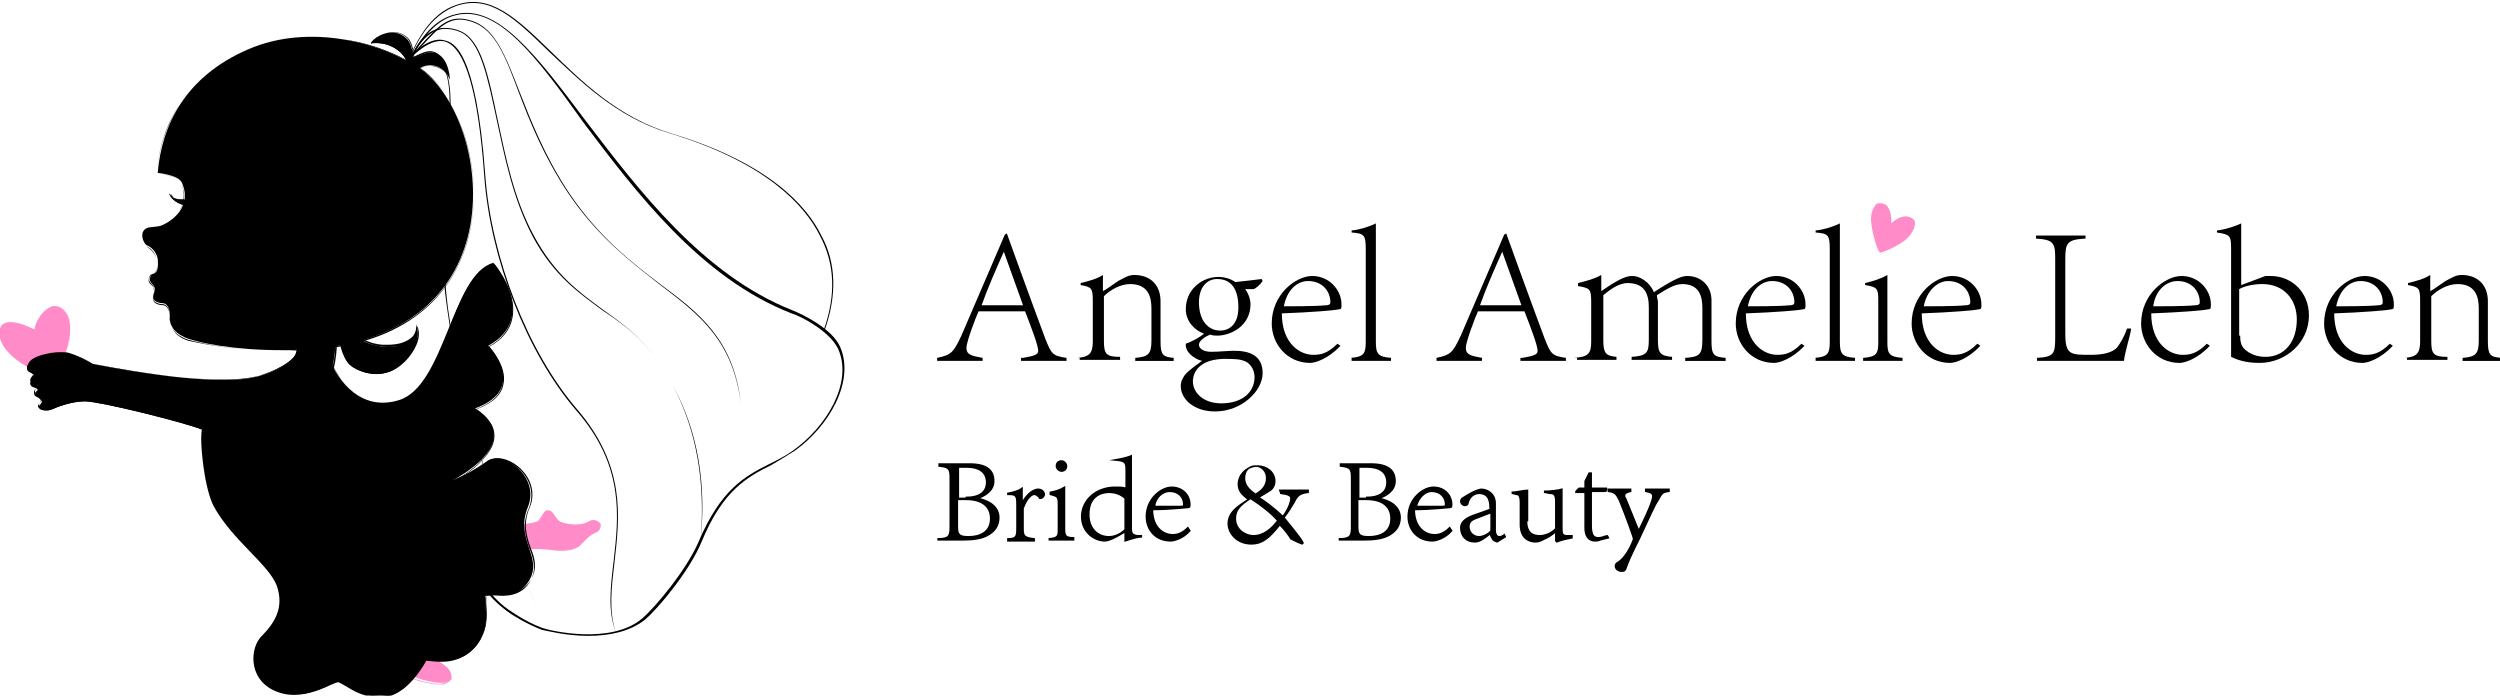 <?xml version="1.0" encoding="UTF-8"?> <svg xmlns="http://www.w3.org/2000/svg" xmlns:xlink="http://www.w3.org/1999/xlink" version="1.1" x="0px" y="0px" viewBox="0 0 247.3 68.8" style="enable-background:new 0 0 247.3 68.8;" xml:space="preserve"> <style type="text/css"> .st0{display:none;} .st1{fill:#FF8BC9;stroke:#FF8BC9;stroke-width:1.000000e-02;stroke-miterlimit:10;} .st2{stroke:#000000;stroke-width:1.000000e-02;stroke-miterlimit:10;} .st3{fill:#FF8BC9;stroke:#FF8BC9;stroke-width:0.1;stroke-miterlimit:10;} .st4{fill:none;stroke:#000000;stroke-miterlimit:10;} .st5{fill:none;stroke:#000000;stroke-width:0.15;stroke-miterlimit:10;} .st6{fill:none;stroke:#000000;stroke-width:0.1;stroke-miterlimit:10;} .st7{fill:#FF8BC9;} .st8{stroke:#000000;stroke-width:0.15;stroke-miterlimit:10;} </style> <g id="图层_3" class="st0"> </g> <g id="_x2764__xFE0F_"> </g> <g id="图层_2"> </g> <g id="图层_8"> </g> <g id="图层_6"> </g> <g id="图层_7"> </g> <g id="图层_4"> </g> <g id="图层_5"> </g> <g id="图层_9"> </g> <g id="_x2764__xFE0F__1_"> </g> <g id="图层_11"> </g> <g id="图层_12"> </g> <g id="图层_15"> </g> <g id="图层_13"> </g> <g id="图层_14"> </g> <g id="图层_16"> </g> <g id="图层_17"> </g> <g id="图层_18"> <g> <g> <g> <path d="M101.2,35.4c1.1-0.2,1.5-0.3,1.5-0.7c0-0.5-0.6-2.1-1.3-3.9h-4.6c-0.2,0.4-1.2,3-1.2,3.6c0,0.7,0.5,0.8,1.6,1v0.3h-4.5 v-0.3c1.4-0.3,1.6-0.5,2.4-2.2l4.3-10l0.2-0.1l1.3,3.6c0.9,2.5,1.8,4.9,2.5,6.8c0.6,1.5,0.7,1.7,2.1,1.9v0.3h-4.5V35.4z M99.3,24.9c-0.8,1.8-1.6,3.6-2.2,5.3h4.1L99.3,24.9L99.3,24.9z"></path> <path d="M106.6,35.4c1.1-0.1,1.5-0.4,1.5-1.6v-4c0-1.3-0.1-1.4-1.2-1.6V28c0.8-0.2,1.6-0.4,2.2-0.8v1.6c0.4-0.2,0.9-0.6,1.5-1 c0.6-0.3,1-0.6,1.6-0.6c1.6,0,2.6,1,2.6,2.6v3.9c0,1.4,0.2,1.6,1.3,1.7v0.3h-3.8v-0.3c1.3-0.1,1.6-0.4,1.6-1.7v-3.2 c0-1.1-0.3-2.4-2.1-2.4c-1,0-2,0.6-2.6,1.2v4.4c0,1.3,0.2,1.6,1.6,1.6v0.3h-4V35.4z"></path> <path d="M123,28.4c0.4,0.4,0.7,1.1,0.7,1.7c0,2.1-1.9,3.1-3.3,3.1c-0.2,0-0.4,0-0.7-0.1c-0.5,0.2-1.1,0.6-1.1,1 c0,0.4,0.5,0.7,1.2,0.7c0.8,0,1.6-0.1,2.3-0.1c1.4,0,2.8,0.4,2.8,2.2c0,1.8-2.1,3.8-4.7,3.8c-2.2,0-3.4-1.3-3.4-2.5 c0-0.5,0.2-0.8,0.4-1.1c0.4-0.5,1.3-1.1,1.7-1.4c-0.8-0.2-1.7-0.9-1.6-1.7c0.6-0.2,1.5-0.7,1.8-1c-0.9-0.3-1.8-1.2-1.8-2.4 c0-2.7,3-4,4.9-2.7c1-0.1,1.8-0.2,2.6-0.3l0.1,0.2c-0.2,0.3-0.6,0.7-0.9,0.8H123z M118,37.7c0,1.2,1.1,2.2,2.8,2.2 c2.2,0,3.3-1.2,3.3-2.6c0-0.6-0.3-1.2-0.8-1.5c-0.6-0.3-1.2-0.3-2.3-0.3C118.1,35.6,118,37.4,118,37.7z M118.6,29.9 c0,1.8,0.9,2.8,2.1,2.8c0.9,0,1.8-0.6,1.8-2.3c0-1.8-0.7-2.8-2.1-2.8C119.4,27.6,118.6,28.4,118.6,29.9z"></path> <path d="M132.6,34.2c-1.2,1.3-2.5,1.7-3,1.7c-2.3,0-3.8-1.9-3.8-3.9c0-2.9,2.4-4.7,4-4.7c1.7,0,2.9,1.4,2.9,2.8 c0,0.4,0,0.5-0.3,0.5c-0.3,0.1-2.8,0.3-5.6,0.4c0,3,1.8,4.1,3.1,4.1c0.7,0,1.4-0.1,2.4-1.1L132.6,34.2z M127,30.3 c0.5,0,3.2,0,4.1-0.1c0.5,0,0.5-0.2,0.5-0.3c0-1.1-0.8-2.1-2.2-2.1C128.3,27.8,127.3,28.7,127,30.3z"></path> <path d="M133.6,35.4c1.3-0.1,1.5-0.4,1.5-1.6v-9.2c0-1.4-0.2-1.5-1.4-1.6v-0.2c1-0.1,2-0.5,2.4-0.7v11.7c0,1.2,0.2,1.5,1.5,1.6 v0.3h-3.9V35.4z"></path> <path d="M150.6,35.4c1.1-0.2,1.5-0.3,1.5-0.7c0-0.5-0.6-2.1-1.3-3.9h-4.6c-0.2,0.4-1.2,3-1.2,3.6c0,0.7,0.5,0.8,1.6,1v0.3h-4.5 v-0.3c1.4-0.3,1.6-0.5,2.4-2.2l4.3-10l0.2-0.1l1.3,3.6c0.9,2.5,1.8,4.9,2.5,6.8c0.6,1.5,0.7,1.7,2.1,1.9v0.3h-4.5V35.4z M148.6,24.9c-0.8,1.8-1.6,3.6-2.2,5.3h4.1L148.6,24.9L148.6,24.9z"></path> <path d="M155.7,35.4c1.4-0.1,1.7-0.4,1.7-1.6v-3.9c0-1.3-0.1-1.4-1.3-1.6V28c0.8-0.2,1.6-0.4,2.3-0.8v1.6c2-1.4,2.6-1.5,3.1-1.5 c0.7,0,1.7,0.6,2.1,1.6c2.3-1.5,2.9-1.6,3.3-1.6c1.4,0,2.4,1,2.4,2.4v4c0,1.4,0.2,1.6,1.4,1.7v0.3h-4v-0.3 c1.4-0.1,1.7-0.3,1.7-1.8v-3.1c0-1.2-0.3-2.4-2-2.4c-0.8,0-1.7,0.6-2.5,1.1c0,0.3,0.1,0.5,0.1,0.6v3.8c0,1.3,0.2,1.6,1.4,1.7 v0.3h-4v-0.3c1.5-0.1,1.7-0.4,1.7-1.7v-3.2c0-1.3-0.4-2.4-2.1-2.4c-0.9,0-1.8,0.7-2.4,1.2v4.4c0,1.3,0.2,1.6,1.3,1.7v0.3h-3.9 V35.4z"></path> <path d="M178.5,34.2c-1.2,1.3-2.5,1.7-3,1.7c-2.3,0-3.8-1.9-3.8-3.9c0-2.9,2.4-4.7,4-4.7c1.7,0,2.9,1.4,2.9,2.8 c0,0.4,0,0.5-0.3,0.5c-0.3,0.1-2.8,0.3-5.6,0.4c0,3,1.8,4.1,3.1,4.1c0.7,0,1.4-0.1,2.4-1.1L178.5,34.2z M172.9,30.3 c0.5,0,3.2,0,4.1-0.1c0.5,0,0.5-0.2,0.5-0.3c0-1.1-0.8-2.1-2.2-2.1C174.2,27.8,173.2,28.7,172.9,30.3z"></path> <path d="M179.5,35.4c1.3-0.1,1.5-0.4,1.5-1.6v-9.2c0-1.4-0.2-1.5-1.4-1.6v-0.2c1-0.1,2-0.5,2.4-0.7v11.7c0,1.2,0.2,1.5,1.5,1.6 v0.3h-3.9V35.4z"></path> <path d="M184.3,35.4c1.3-0.1,1.5-0.4,1.5-1.5v-4.1c0-1.3-0.1-1.4-1.3-1.6V28c0.8-0.2,1.5-0.4,2.2-0.8v6.7c0,1.1,0.2,1.4,1.5,1.5 v0.3h-3.9V35.4z M187,23.7c0,0.4-0.3,0.8-0.7,0.8c-0.4,0-0.7-0.4-0.7-0.8c0-0.5,0.4-0.8,0.7-0.8C186.7,22.8,187,23.3,187,23.7z"></path> <path d="M195.9,34.2c-1.2,1.3-2.5,1.7-3,1.7c-2.3,0-3.8-1.9-3.8-3.9c0-2.9,2.4-4.7,4-4.7c1.7,0,2.9,1.4,2.9,2.8 c0,0.4,0,0.5-0.3,0.5c-0.3,0.1-2.8,0.3-5.6,0.4c0,3,1.8,4.1,3.1,4.1c0.7,0,1.4-0.1,2.4-1.1L195.9,34.2z M190.3,30.3 c0.5,0,3.2,0,4.1-0.1c0.5,0,0.5-0.2,0.5-0.3c0-1.1-0.8-2.1-2.2-2.1C191.7,27.8,190.6,28.7,190.3,30.3z"></path> <path d="M210.8,32.6c-0.1,0.7-0.6,2.2-0.7,3.1h-8.6v-0.3c1.7-0.1,1.8-0.4,1.8-2.1v-7.7c0-1.5-0.1-1.9-1.9-2v-0.3h4.9v0.3 c-1.8,0.1-2,0.4-2,2V33c0,2.1,0.5,2.1,2.5,2.1c1.2,0,2.1-0.2,2.6-0.7c0.3-0.4,0.7-1,1-1.9H210.8z"></path> <path d="M218.6,34.2c-1.2,1.3-2.5,1.7-3,1.7c-2.3,0-3.8-1.9-3.8-3.9c0-2.9,2.4-4.7,4-4.7c1.7,0,2.9,1.4,2.9,2.8 c0,0.4,0,0.5-0.3,0.5c-0.3,0.1-2.8,0.3-5.6,0.4c0,3,1.8,4.1,3.1,4.1c0.7,0,1.4-0.1,2.4-1.1L218.6,34.2z M213,30.3 c0.5,0,3.2,0,4.1-0.1c0.5,0,0.5-0.2,0.5-0.3c0-1.1-0.8-2.1-2.2-2.1C214.3,27.8,213.2,28.7,213,30.3z"></path> <path d="M224.1,27.3c0.1,0,0.3,0,0.5,0c2.1,0,3.8,1.6,3.8,3.9c0,2.7-2.3,4.7-4.9,4.7c-0.8,0-1.8-0.1-2.8-0.6V24.6 c0-1.3-0.1-1.4-1.4-1.6v-0.2c0.9-0.1,2-0.5,2.4-0.7v6.1L224.1,27.3z M221.6,33.2c0,0.3,0,0.5,0.1,0.8c0.1,0.5,1,1.3,2.4,1.3 c1.9,0,3.1-1.5,3.1-3.7c0-2-1.3-3.5-3.4-3.5c-0.9,0-1.8,0.2-2.3,0.5V33.2z"></path> <path d="M236.7,34.2c-1.2,1.3-2.5,1.7-3,1.7c-2.3,0-3.8-1.9-3.8-3.9c0-2.9,2.4-4.7,4-4.7c1.7,0,2.9,1.4,2.9,2.8 c0,0.4,0,0.5-0.3,0.5c-0.3,0.1-2.8,0.3-5.6,0.4c0,3,1.8,4.1,3.1,4.1c0.7,0,1.4-0.1,2.4-1.1L236.7,34.2z M231.1,30.3 c0.5,0,3.2,0,4.1-0.1c0.5,0,0.5-0.2,0.5-0.3c0-1.1-0.8-2.1-2.2-2.1C232.4,27.8,231.4,28.7,231.1,30.3z"></path> <path d="M237.9,35.4c1.1-0.1,1.5-0.4,1.5-1.6v-4c0-1.3-0.1-1.4-1.2-1.6V28c0.8-0.2,1.6-0.4,2.2-0.8v1.6c0.4-0.2,0.9-0.6,1.5-1 c0.6-0.3,1-0.6,1.6-0.6c1.6,0,2.6,1,2.6,2.6v3.9c0,1.4,0.2,1.6,1.3,1.7v0.3h-3.8v-0.3c1.3-0.1,1.6-0.4,1.6-1.7v-3.2 c0-1.1-0.3-2.4-2.1-2.4c-1,0-2,0.6-2.6,1.2v4.4c0,1.3,0.2,1.6,1.6,1.6v0.3h-4V35.4z"></path> </g> <g> <path class="st7" d="M187.1,22.1c0,0,0.1-2-1.1-2c-0.7,0-1,1.1-0.9,1.9c0.1,1.2,0.7,3,0.9,3c0,0,1.4-0.4,2.4-1.3 c0.6-0.5,1.3-1.6,0.9-2C188.3,20.9,187.1,22.1,187.1,22.1z"></path> <path class="st7" d="M185.9,25c-0.2-0.1-0.8-1.8-0.9-3c0-0.5,0.1-1.3,0.5-1.7c0.1-0.2,0.3-0.2,0.5-0.2c0,0,0,0,0,0 c0.2,0,0.5,0.1,0.6,0.3c0.5,0.5,0.5,1.6,0.5,1.8c0.1-0.1,1.3-1.2,2.1-0.4c0.1,0.1,0.2,0.2,0.2,0.4c0,0.6-0.6,1.3-1,1.6 C187.3,24.6,185.9,25,185.9,25z M186,20.1C186,20.1,186,20.1,186,20.1c-0.2,0-0.3,0.1-0.5,0.2c-0.4,0.4-0.5,1.1-0.5,1.7 c0.1,1.2,0.7,3,0.9,3c0,0,1.4-0.4,2.4-1.3c0.5-0.4,1-1.1,1-1.6c0-0.2,0-0.3-0.1-0.4c-0.9-0.8-2.1,0.4-2.1,0.4l0,0l0,0 c0,0,0-1.2-0.5-1.8C186.4,20.2,186.2,20.1,186,20.1z"></path> </g> <g> <path class="st8" d="M92.8,53.3c1.1,0,1.2-0.3,1.2-1.2v-4.8c0-0.9-0.1-1.1-1.1-1.2v-0.2h3c1.7,0,2.4,0.6,2.4,1.7 c0,1-1,1.5-1.6,1.7v0c1.1,0.2,2.1,0.8,2.1,1.9c0,0.8-0.4,1.4-1.2,1.8c-0.6,0.3-1.4,0.4-2.3,0.4h-2.5V53.3z M95.6,49.2 c1.4,0,2-0.6,2-1.5c0-0.5-0.2-1.5-2-1.5c-0.4,0-0.6,0-0.7,0s-0.1,0-0.1,0.3v2.8H95.6z M94.7,49.4v2.7c0,0.8,0.2,1,1.1,1 c1.2,0,2.2-0.5,2.2-1.8c0-1.3-1-1.9-2.4-1.9H94.7z"></path> <path class="st8" d="M99.7,53.3c0.8,0,0.9-0.2,0.9-1v-2.4c0-0.9-0.1-1-0.9-1v-0.1c0.5-0.1,1-0.2,1.4-0.5v1.5h0 c0.3-0.7,1-1.4,1.6-1.4c0.4,0,0.6,0.3,0.6,0.5c0,0.2-0.2,0.4-0.4,0.4c0,0-0.1,0-0.1-0.1c-0.2-0.2-0.3-0.3-0.5-0.3 c-0.3,0-0.8,0.5-1.1,1.4v2c0,0.7,0.1,0.9,1.1,1v0.2h-2.6V53.3z"></path> <path class="st8" d="M103.8,53.3c0.8-0.1,0.9-0.2,0.9-0.9v-2.5c0-0.8-0.1-0.8-0.8-1v-0.2c0.5-0.1,0.9-0.2,1.4-0.5v4.1 c0,0.7,0.1,0.9,0.9,0.9v0.2h-2.4V53.3z M105.5,46.1c0,0.3-0.2,0.5-0.5,0.5c-0.2,0-0.5-0.2-0.5-0.5c0-0.3,0.2-0.5,0.5-0.5 C105.3,45.6,105.5,45.9,105.5,46.1z"></path> <path class="st8" d="M110.3,45.5c0.6-0.1,1.4-0.3,1.6-0.4v7.1c0,0.6,0.1,0.7,0.6,0.8l0.4,0v0.1c-0.3,0-1,0.2-1.6,0.4v-0.9 l-0.7,0.4c-0.7,0.4-1.1,0.5-1.3,0.5c-1.1,0-2.3-0.9-2.3-2.4c0-1.6,1.4-2.9,3.3-2.9c0.3,0,0.8,0,1.1,0.1v-1.8 c0-0.8-0.1-0.9-1.1-1V45.5z M111.3,49.3c-0.4-0.4-1-0.6-1.6-0.6c-0.8,0-2,0.4-2,2.2c0,1.4,0.9,2.2,2,2.2c0.7,0,1.3-0.4,1.6-0.7 V49.3z"></path> <path class="st8" d="M117.7,52.5c-0.7,0.8-1.6,1-1.9,1c-1.5,0-2.4-1.1-2.4-2.4c0-1.8,1.5-2.9,2.5-2.9c1.1,0,1.8,0.8,1.8,1.7 c0,0.2,0,0.3-0.2,0.3c-0.2,0-1.8,0.2-3.5,0.2c0,1.8,1.1,2.5,2,2.5c0.4,0,0.9-0.1,1.5-0.7L117.7,52.5z M114.2,50.1 c0.3,0,2,0,2.6,0c0.3,0,0.3-0.1,0.3-0.2c0-0.7-0.5-1.3-1.4-1.3C115,48.6,114.3,49.2,114.2,50.1z"></path> <path class="st8" d="M126.6,48.5h2.8v0.2c-0.9,0.1-1.1,0.4-1.4,1c-0.3,0.5-0.6,1-1,1.5c0.3,0.4,1.6,1.9,1.9,2.5l-0.1,0.1 c-0.3-0.1-0.9-0.4-1.1-0.5c-0.1-0.2-0.6-0.9-1.1-1.4c-1.1,1.4-1.8,1.9-2.8,1.9c-1.5,0-2.3-1.1-2.3-2c0-1.2,1.1-1.8,2-2.4 c-0.7-0.5-1-0.9-1-1.5c0-1,0.9-1.8,1.9-1.8c0.9,0,1.7,0.6,1.7,1.5c0,0.6-0.4,0.9-0.6,1l-1,0.6c0.5,0.3,1.6,1.1,2.4,1.9 c0.6-0.8,0.8-1.5,0.8-1.8c0-0.3-0.3-0.4-1-0.5L126.6,48.5z M126.4,51.5c-0.6-0.7-1.6-1.5-2.7-2.2c-1.1,0.7-1.5,1.2-1.5,2 c0,1.1,1,1.7,1.8,1.7C125,53,125.8,52.3,126.4,51.5z M123.1,47.3c0,0.7,0.5,1.2,1.1,1.6c0.7-0.4,1.1-0.9,1.1-1.6 c0-0.7-0.5-1.2-1.1-1.2C123.5,46.1,123.1,46.6,123.1,47.3z"></path> <path class="st8" d="M132.5,53.3c1.1,0,1.2-0.3,1.2-1.2v-4.8c0-0.9-0.1-1.1-1.1-1.2v-0.2h3c1.7,0,2.4,0.6,2.4,1.7 c0,1-1,1.5-1.6,1.7v0c1.1,0.2,2.1,0.8,2.1,1.9c0,0.8-0.4,1.4-1.2,1.8c-0.6,0.3-1.4,0.4-2.3,0.4h-2.5V53.3z M135.2,49.2 c1.4,0,2-0.6,2-1.5c0-0.5-0.2-1.5-2-1.5c-0.4,0-0.6,0-0.7,0s-0.1,0-0.1,0.3v2.8H135.2z M134.3,49.4v2.7c0,0.8,0.2,1,1.1,1 c1.2,0,2.2-0.5,2.2-1.8c0-1.3-1-1.9-2.4-1.9H134.3z"></path> <path class="st8" d="M143.6,52.5c-0.7,0.8-1.6,1-1.9,1c-1.5,0-2.4-1.1-2.4-2.4c0-1.8,1.5-2.9,2.5-2.9c1.1,0,1.8,0.8,1.8,1.7 c0,0.2,0,0.3-0.2,0.3c-0.2,0-1.8,0.2-3.5,0.2c0,1.8,1.1,2.5,2,2.5c0.4,0,0.9-0.1,1.5-0.7L143.6,52.5z M140.1,50.1 c0.3,0,2,0,2.6,0c0.3,0,0.3-0.1,0.3-0.2c0-0.7-0.5-1.3-1.4-1.3C141,48.6,140.3,49.2,140.1,50.1z"></path> <path class="st8" d="M148.1,53.6c0,0-0.3-0.1-0.4-0.2c-0.1-0.2-0.2-0.3-0.3-0.6c-0.5,0.4-1,0.8-1.5,0.8c-0.9,0-1.4-0.6-1.4-1.4 c0-0.5,0.4-0.9,1.2-1.2c0.6-0.2,1.4-0.5,1.7-0.6c0-0.6,0-1.6-1.1-1.6c-0.2,0-0.9,0.1-1.1,1c0,0.1-0.1,0.2-0.3,0.2 s-0.4-0.2-0.4-0.4c0-0.2,0.1-0.3,0.3-0.4c0.3-0.2,1.1-0.7,1.7-0.8c0.6,0,1.4,0.4,1.4,1.4v2.6c0,0.5,0.2,0.7,0.4,0.7 c0.2,0,0.4-0.1,0.5-0.2l0.1,0.2L148.1,53.6z M147.5,50.7c-0.3,0.1-1,0.4-1.3,0.5c-0.6,0.2-0.9,0.4-0.9,0.9c0,0.6,0.5,1,1,1 c0.4,0,1-0.3,1.2-0.6V50.7z"></path> <path class="st8" d="M151,51.5c0,1.2,0.6,1.5,1.3,1.5c0.5,0,1.1-0.2,1.6-0.7v-2.7c0-0.7-0.2-0.8-0.6-0.8l-0.5-0.1v-0.1 c0.5,0,1.4-0.1,1.7-0.2v3.9c0,0.6,0.1,0.7,0.6,0.7l0.4,0v0.2c-0.5,0.1-1,0.2-1.5,0.4l-0.1-0.1v-0.9c-0.3,0.2-0.6,0.5-1.1,0.7 c-0.4,0.2-0.6,0.3-0.9,0.3c-0.7,0-1.5-0.4-1.5-1.7v-2.2c0-0.7-0.2-0.8-0.4-0.8l-0.4-0.1v-0.1c0.3,0,1.2-0.2,1.5-0.2 c0,0.2,0,0.7,0,1.6V51.5z"></path> <path class="st8" d="M158.3,53.4c-0.2,0.1-0.4,0.1-0.5,0.1c-0.7,0-1-0.5-1-1.3v-3.5h-0.9l0-0.1l0.3-0.3h0.6v-0.7l0.4-0.8l0.2,0 v1.5h1.5c0,0,0,0.1,0,0.1c0,0.1,0,0.2-0.1,0.2h-1.4V52c0,1,0.3,1.2,0.7,1.2c0.4,0,0.7-0.2,0.9-0.2l0.1,0.2L158.3,53.4z"></path> <path class="st8" d="M159,48.4h2.3v0.2c-0.4,0.1-0.6,0.2-0.6,0.4c0,0.1,0,0.2,0.1,0.3l1.3,3.2c0.2-0.4,1.4-2.8,1.4-3.4 c0-0.3-0.2-0.4-0.7-0.5v-0.2h2.3v0.2c-0.7,0.1-0.7,0.2-1.1,0.9c-0.4,0.6-0.8,1.6-1.8,3.7c-0.9,1.8-1.2,2.5-1.4,3.1 c-0.1,0.2-0.2,0.2-0.4,0.2c-0.3,0-0.6-0.2-0.6-0.5c0-0.2,0.1-0.3,0.3-0.4c0.9-0.6,1.5-2.2,1.5-2.3c0-0.1-0.7-2.1-1.4-3.8 c-0.3-0.6-0.4-0.8-1.1-0.9V48.4z"></path> </g> </g> <g> <g> <path class="st7" d="M3.4,32.6c0,0-2.9-1.6-3.4-0.1C-0.6,35,4,37.3,5,36.9c1.2-0.4,2.6-4.2,1.6-5.8C5.3,29.1,3.6,31.3,3.4,32.6z "></path> <path class="st7" d="M4.8,37c-0.7,0-2.4-0.7-3.6-1.8c-0.7-0.6-1.4-1.6-1.1-2.6c0.1-0.3,0.2-0.5,0.5-0.6c0.9-0.4,2.7,0.6,2.9,0.6 c0.1-0.9,0.9-2,1.7-2.3c0.5-0.1,1,0.1,1.4,0.7c0.5,0.8,0.5,2.1,0,3.5c-0.4,1.2-1,2.2-1.6,2.4C4.9,36.9,4.8,37,4.8,37z M1.1,31.9 c-0.2,0-0.4,0-0.5,0.1c-0.2,0.1-0.4,0.3-0.5,0.6c-0.3,1.1,0.4,2,1.1,2.6c1.2,1.1,2.8,1.8,3.6,1.8c0.1,0,0.2,0,0.2,0 c0.6-0.2,1.2-1.2,1.6-2.4c0.5-1.4,0.5-2.7,0-3.5c-0.4-0.6-0.9-0.9-1.4-0.7c-0.8,0.2-1.6,1.4-1.7,2.3l0,0l0,0 C3.4,32.6,2.1,31.9,1.1,31.9z"></path> </g> <g> <path d="M41.7,6.9c6.8,4.8,10.1,26.8-12,27.7c-4.8,0.2-9-0.4-11.1-1.1c-1.1-0.4-1.9-1.1-1.8-2.3c0-1.1-0.6-1.2-0.6-1.2 s-0.8,0-1-0.4c-0.2-0.4,0.2-0.7,0.1-1.1c-0.1-0.4-0.4-0.4-0.5-0.9c0.1-0.3,0.1-0.4,0.4-0.5s0.5-0.5,0.4-1.5c-0.2-1-1-1.3-1-1.3 c-0.4-0.1-1-1.5,0.1-1.8c0.9-0.1,1-0.1,1.3-0.2c0.3-0.1,3.2-1.5,2-4.2c-0.3-0.8-2.4-1-2.4-1c0.4-4.7,2.7-9.5,8.9-12.2 S38,4.3,41.7,6.9z"></path> <path d="M27.6,34.7c-4,0-7.2-0.6-9-1.1c-1.2-0.4-1.9-1.2-1.8-2.3c0-1.1-0.6-1.2-0.6-1.2c0,0-0.8,0-1-0.4c-0.1-0.2,0-0.4,0-0.6 c0.1-0.2,0.1-0.4,0-0.6c0-0.2-0.1-0.3-0.2-0.4c-0.1-0.1-0.2-0.2-0.3-0.5c0.1-0.3,0.1-0.4,0.4-0.5c0.4-0.1,0.5-0.6,0.4-1.4 c-0.2-1-0.9-1.3-1-1.3c-0.2-0.1-0.5-0.6-0.5-1.1c0-0.3,0.1-0.6,0.6-0.7c0.9-0.1,1-0.1,1.3-0.2l0,0c0.3-0.2,0.6-0.3,0.9-0.5 c-0.3,0.2-0.6,0.4-0.9,0.5l0,0c-0.3,0.1-0.4,0.2-1.3,0.2c-0.5,0.1-0.6,0.4-0.6,0.7c0,0.5,0.3,1,0.5,1.1c0,0,0.8,0.4,1,1.3 c0.1,0.9,0,1.3-0.4,1.5c-0.3,0.1-0.3,0.2-0.4,0.5c0,0.3,0.2,0.4,0.3,0.5c0.1,0.1,0.2,0.2,0.2,0.4c0.1,0.2,0,0.4,0,0.6 c-0.1,0.2-0.1,0.4,0,0.6c0.2,0.4,1,0.4,1,0.4c0,0,0.6,0.1,0.6,1.2c0,1.1,0.6,1.9,1.8,2.3C20.4,34.1,23.6,34.7,27.6,34.7 c0.7,0,1.4,0,2.1-0.1c4.7-0.2,8.5-1.4,11.4-3.4c2.5-1.8,4.2-4.2,5.1-7.3c0.9-3.1,0.9-6.6-0.1-10c-0.9-3.1-2.5-5.7-4.3-7 c-2-1.4-4.9-2.6-7.8-3c-2.4-0.4-6.1-0.6-9.6,1c-2.9,1.3-5.1,3.1-6.6,5.4c-1.3,2-2.1,4.3-2.3,6.8c0.1,0,2.1,0.3,2.4,1 c0.5,1,0.4,2-0.2,2.8c0.8-1.2,0.4-2.4,0.2-2.8c-0.3-0.7-2.4-1-2.4-1l0,0l0,0c0.2-2.6,1-4.9,2.3-6.8c1.5-2.3,3.7-4.1,6.6-5.4 c3.5-1.6,7.1-1.4,9.6-1c2.8,0.5,5.8,1.6,7.8,3.1c1.9,1.3,3.4,3.8,4.3,7c1,3.4,1,6.9,0.1,10c-0.9,3-2.6,5.5-5.1,7.3 c-2.9,2.1-6.7,3.2-11.4,3.4C29,34.7,28.3,34.7,27.6,34.7z"></path> </g> <g> <path d="M32.8,36c0.2,0.4,2.2,4.9,6.6,3.6c4.6-1.3,5.3-12.5,9.4-13.6c0,0,4.6,5.4-0.5,8.2c0,0,4.1,4.2-1.3,6.2 c0,0,4.3,2.3-0.2,5.8c-4.8,3.8-11.8,3.8-14.4,0.7c-1.6-1.9-3.5-6.1-3.7-7.5C28.4,36.7,32.8,36,32.8,36z"></path> <path d="M38.5,49.3c-1.2,0-2.4-0.2-3.3-0.5c-1.1-0.4-2-1-2.7-1.8c-1.6-2-3.5-6.1-3.7-7.5c-0.2-1.5,0.9-2.3,1.9-2.8 c1-0.5,2.2-0.7,2.2-0.7l0,0l0,0c0,0,0,0,0,0.1c0.6,1.2,2.2,3.8,5.1,3.8c0.5,0,1-0.1,1.5-0.2c2.3-0.7,3.7-3.9,5-7.1 c1.2-3.1,2.4-5.9,4.4-6.5l0,0l0,0c0,0,2.3,2.7,1.8,5.3c-0.2,1.2-1,2.2-2.3,2.9c0.1,0.1,1.8,2,1.4,3.7c-0.2,1.1-1.1,1.9-2.7,2.5 c0.1,0.1,1.7,1,1.8,2.4c0.1,1.1-0.6,2.2-2,3.4c-2.2,1.8-5.2,2.9-8,3C38.7,49.3,38.6,49.3,38.5,49.3z M32.8,36 c-0.1,0-1.1,0.2-2.2,0.7c-1,0.5-2.1,1.3-1.9,2.8c0.2,1.4,2,5.5,3.7,7.5c0.6,0.8,1.5,1.4,2.7,1.8c1.1,0.4,2.4,0.6,3.7,0.5 c2.9-0.1,5.8-1.2,8-3c1.4-1.1,2.1-2.3,2-3.4c-0.1-1.5-1.8-2.4-1.8-2.4l0,0l0,0c1.6-0.6,2.5-1.4,2.7-2.5c0.4-1.8-1.4-3.7-1.4-3.7 l0,0l0,0c1.3-0.7,2.1-1.7,2.3-2.9c0.5-2.5-1.7-5.2-1.8-5.3c-2,0.5-3.2,3.4-4.4,6.5c-1.3,3.2-2.6,6.4-5,7.1 C35.6,40.7,33.6,37.5,32.8,36C32.9,36.1,32.9,36.1,32.8,36z"></path> </g> <g> <path d="M36.7,4.3c-0.1-0.2,1.9-2,3.5-0.5c1.1,1,0.7,4.7,0.7,4.7c-0.2-1.5-0.6-2.8-1.5-3.5C38.1,4,36.7,4.3,36.7,4.3z"></path> <path d="M40.9,8.5L40.9,8.5c-0.2-1.8-0.7-2.9-1.5-3.5c-1.3-1-2.7-0.7-2.7-0.7l0,0l0,0c0-0.1,0.1-0.2,0.3-0.4 c0.6-0.5,2-1.2,3.2-0.2C41.3,4.7,40.9,8.4,40.9,8.5L40.9,8.5z M37.3,4.2c0.5,0,1.3,0.1,2.2,0.7c0.8,0.6,1.3,1.7,1.5,3.5 c0-0.4,0.3-3.8-0.7-4.7c-1.2-1-2.5-0.4-3.2,0.2c-0.2,0.2-0.3,0.3-0.3,0.4C36.8,4.3,37,4.2,37.3,4.2z"></path> </g> <g> <path d="M41.3,7c0.3-0.6,2.3-1.1,3.2,0.8c-0.2-2.3-1.4-2.8-2.2-2.6c-0.8,0.2-2,0.9-2,0.9S41,7.6,41.3,7z"></path> <path d="M44.5,7.9L44.5,7.9c-0.5-1.2-1.4-1.3-1.9-1.4c0,0,0,0-0.1,0c-0.6,0-1.1,0.3-1.3,0.5c-0.1,0.1-0.1,0.1-0.2,0.1 c0,0,0,0,0,0c-0.3,0-0.8-1-0.8-1.1l0,0l0,0c0,0,1.2-0.7,2-0.9c0.4-0.1,0.9,0,1.2,0.3C43.9,5.8,44.4,6.4,44.5,7.9L44.5,7.9z M42.6,6.5C42.6,6.5,42.6,6.5,42.6,6.5c0.5,0,1.4,0.2,1.9,1.3c-0.1-1.4-0.6-2-1-2.3c-0.4-0.3-0.8-0.4-1.2-0.3 c-0.7,0.2-1.9,0.9-2,0.9c0,0.1,0.5,1,0.8,1.1c0,0,0,0,0,0c0.1,0,0.1,0,0.2-0.1C41.4,6.8,41.9,6.5,42.6,6.5z"></path> </g> <g> <path class="st7" d="M48.8,51.8c0,0,3.1,0.3,4.4-0.2c0.3-0.1,0.7-0.9,0.9-1c0.7-0.2,0.7,0.6,1.3,1c0.7,0.3,2.1,0.5,3.1-0.1 c0.2-0.1,0.7,0,0.9,0.3c0.1,0.3-0.1,0.8-0.5,0.9c-0.5,0.1-1.3,1.1-1.7,1.4c-0.9,0.5-2.5,0.2-2.5,0.2s-1.5-0.3-2.9,0 c-1.4,0.3-3,1.7-3.6,1C47.6,54.5,48.8,51.8,48.8,51.8z"></path> <path class="st7" d="M48.6,55.4c-0.2,0-0.3-0.1-0.5-0.2c-0.6-0.7,0.5-3.3,0.6-3.4l0,0l0,0c0,0,3.1,0.3,4.4-0.2 c0.2-0.1,0.3-0.3,0.5-0.6c0.1-0.2,0.3-0.4,0.4-0.5l0,0c0.5-0.1,0.7,0.2,0.8,0.5c0.1,0.2,0.3,0.4,0.5,0.6c0.6,0.3,2,0.6,3.1-0.1 c0.3-0.1,0.8,0,0.9,0.3c0.1,0.2,0.1,0.4-0.1,0.6c-0.1,0.2-0.3,0.3-0.5,0.4c-0.3,0-0.7,0.5-1.1,0.8c-0.2,0.2-0.5,0.5-0.6,0.6 c-0.9,0.5-2.5,0.2-2.5,0.2c0,0-1.5-0.2-2.9,0c-0.6,0.1-1.2,0.4-1.7,0.7C49.5,55.2,49,55.4,48.6,55.4z M48.8,51.9 c-0.1,0.3-1.1,2.7-0.6,3.3c0.3,0.4,1,0,1.8-0.3c0.5-0.3,1.2-0.6,1.7-0.7c1.4-0.3,2.9,0,2.9,0c0,0,1.6,0.4,2.5-0.1 c0.2-0.1,0.4-0.3,0.6-0.6c0.4-0.4,0.8-0.8,1.1-0.8c0.2,0,0.3-0.1,0.4-0.3c0.1-0.2,0.1-0.4,0.1-0.5c-0.1-0.3-0.6-0.4-0.8-0.3 c-1,0.6-2.3,0.5-3.2,0.1c-0.3-0.2-0.4-0.4-0.5-0.6c-0.2-0.3-0.3-0.5-0.7-0.4c-0.1,0.1-0.2,0.2-0.4,0.4c-0.2,0.3-0.4,0.5-0.6,0.6 C51.9,52.1,49.2,51.9,48.8,51.9z"></path> </g> <g> <path class="st7" d="M39.6,59.7c0,0,0.5,0.4,0.6,1.2s2.1,0.6,2.1,1.6s-0.2,1.5,0.3,2.2c0.5,0.7,1.8,1.1,2,1.9s0,0.7-0.6,0.9 c-0.6,0.2-2.7-0.3-3.3-0.7c-0.6-0.4-1.2-1.1-1.4-1.7c-0.2-0.6,0.1-1.3-0.7-1.7c-0.8-0.4-1.3-0.5-1.7-1.1 c-0.4-0.6-0.8-1.3-0.8-1.3L39.6,59.7z"></path> <path class="st7" d="M43.4,67.7c-0.9,0-2.4-0.4-2.9-0.7c-0.6-0.4-1.2-1.1-1.4-1.7c-0.1-0.2-0.1-0.4-0.1-0.6 c0-0.4-0.1-0.9-0.6-1.1c-0.2-0.1-0.4-0.2-0.6-0.3c-0.5-0.2-0.8-0.4-1.1-0.8c-0.4-0.6-0.8-1.3-0.8-1.3l0,0l3.6-1.5l0,0 c0,0,0.5,0.4,0.6,1.3c0,0.4,0.5,0.5,1,0.7c0.5,0.2,1.1,0.4,1.1,0.9c0,0.2,0,0.4,0,0.6c0,0.6,0,1.1,0.3,1.6 c0.2,0.3,0.6,0.5,0.9,0.8c0.5,0.3,1,0.7,1.1,1.1c0.1,0.7,0,0.7-0.4,0.9c-0.1,0-0.1,0.1-0.2,0.1C43.8,67.7,43.6,67.7,43.4,67.7z M36.1,61.2c0.1,0.2,0.5,0.8,0.8,1.3c0.3,0.4,0.6,0.6,1,0.8c0.2,0.1,0.4,0.2,0.6,0.3c0.6,0.3,0.6,0.8,0.6,1.2 c0,0.2,0,0.4,0.1,0.5c0.2,0.6,0.7,1.2,1.3,1.6c0.6,0.4,2.7,0.9,3.3,0.7c0.1,0,0.2-0.1,0.2-0.1c0.4-0.1,0.5-0.2,0.4-0.8 c-0.1-0.4-0.6-0.7-1-1.1c-0.4-0.3-0.7-0.5-0.9-0.8c-0.4-0.5-0.3-1-0.3-1.6c0-0.2,0-0.4,0-0.6c0-0.5-0.5-0.7-1-0.8 c-0.5-0.2-1-0.3-1-0.8c-0.1-0.7-0.4-1.1-0.5-1.2L36.1,61.2z"></path> </g> <g> <path d="M18.2,19.7c0,0-1,0.2-1.4-0.5c-0.2-0.3,0,0.6,1.1,1c1.1,0.3,0.8,0.6,1.1,0.3C19.2,20.3,18.2,19.7,18.2,19.7z"></path> <path d="M18.9,20.6C18.8,20.6,18.8,20.6,18.9,20.6c-0.2-0.1-0.4-0.3-0.9-0.4c-0.8-0.3-1.1-0.9-1.1-1c0,0,0,0,0,0c0,0,0,0,0,0 c0,0,0,0,0.1,0.1c0.4,0.7,1.4,0.5,1.4,0.5l0,0l0,0c0,0,0.8,0.5,0.8,0.7c0,0,0,0.1,0,0.1C18.9,20.6,18.9,20.6,18.9,20.6z M16.8,19.2C16.8,19.2,16.8,19.2,16.8,19.2c0,0.1,0.3,0.7,1.1,1c0.5,0.2,0.8,0.3,0.9,0.4c0.1,0.1,0.1,0.1,0.2,0c0,0,0-0.1,0-0.1 c0-0.3-0.8-0.7-0.8-0.7C18.2,19.7,17.3,19.9,16.8,19.2C16.8,19.2,16.8,19.2,16.8,19.2z"></path> </g> <g> <path d="M33.1,32.3l-4.1,0.4c0,0,0.9,1.7,0,2.7c-0.9,1-2.8,1.7-3.8,1.9c-4.4,1.1-16-1.3-16-1.3S8.1,35.3,6.8,35 c-0.9-0.3-3.7,0.2-4.1,1.2c-0.2,0.7,0.6,0.6,0.6,0.8c0.1,0.2-0.2,0.2-0.3,0.6c0,0,0,0.3,0,0.4c0.1,0.4,0.6,0.3,0.7,0.5 S3.4,38.7,3.5,39c0.1,0.3,0.4,0.3,0.6,0.6c0.2,0.3-0.4,0.5-0.2,0.7c0.2,0.3,0.5,0.3,0.8,0.3c0.3,0,0.9-0.3,0.9-0.3 s1.4-0.6,2.8-0.6c1.4,0,10.1,2.1,11.6,2.8c-0.3,1,0.2,5.7,1.1,7.5c1.8,3.4,5.6,5.9,6.3,8c0.7,2.1-0.2,3.6-1.5,4.9 c-1.2,1.2-1.3,4.1,1,5.3c3,1.6,6.2-0.9,6.6-0.7c1,0.4,2.4,1.9,5,1.3c2.1-0.4,3.7-3.5,3.7-3.5c0.1-0.3,3,0.9,4.9-1.4 c1.4-1.7,0.9-3.5,0.9-4.8c0-0.8,2.9,0.7,4.3-1.6c1.5-2.4-1.4-4-0.1-7.3c1.3-3.1-2.5-5.7-4-4.6c-4.9,3.5-7.1,2-7.1,2 s-6.4,1.2-8.5-5.2c-0.8-2.3-0.4-4,0.2-5.9C33.4,34.6,33.1,32.3,33.1,32.3z"></path> <path d="M37.5,68.8c-1.4,0-2.4-0.6-3.1-1c-0.3-0.2-0.6-0.3-0.8-0.4c-0.1,0-0.4,0.1-0.8,0.3c-1.3,0.6-3.6,1.6-5.8,0.4 c-1-0.5-1.6-1.4-1.8-2.4c-0.2-1,0.1-2.2,0.8-2.8c1.1-1.2,1.6-2.2,1.7-3c-0.1,1.2-0.9,2.2-1.7,3c-0.6,0.7-1,1.8-0.8,2.8 c0.2,1.1,0.8,1.9,1.8,2.4c2.2,1.2,4.6,0.1,5.8-0.4c0.4-0.2,0.6-0.3,0.7-0.3c0,0,0,0,0,0c0.2,0.1,0.5,0.3,0.8,0.4 c0.9,0.6,2.2,1.3,4.2,0.9c2.1-0.4,3.7-3.4,3.7-3.5c0-0.1,0.2,0,0.5,0c0.9,0.1,2.9,0.3,4.4-1.4c1.2-1.4,1.1-2.9,1-4.1 c0-0.3,0-0.5,0-0.7c0-0.1,0-0.1,0.1-0.2c0.1-0.1,0.5-0.1,0.9-0.1c1,0,2.5,0.1,3.4-1.3c0.7-1.2,0.4-2.2,0-3.2 c-0.4-1.1-0.8-2.4-0.1-4c0.5-1.1,0.4-2.8-1.2-4.1c-1-0.8-2.2-1-2.8-0.5c-2.5,1.8-4.3,2.3-5.4,2.3c-0.1,0-0.2,0-0.2,0 c-1,0-1.5-0.3-1.5-0.3c0,0-1.6,0.3-3.5-0.2c-1.1-0.3-2-0.8-2.8-1.5c-1-0.9-1.7-2.1-2.2-3.5c-0.7-2.2-0.4-3.9,0.2-5.9 c0.5-1.9,0.3-4.1,0.3-4.3l-4,0.4c0.1,0.1,0.9,1.7,0,2.7c-1.2,1.2-3.5,1.9-3.8,1.9C20.9,38.4,9.4,36.1,9.2,36 c0,0-1.1-0.7-2.4-1.1c-0.4-0.1-1.4-0.1-2.2,0.1c-1,0.2-1.7,0.6-1.8,1c-0.1,0.4,0.1,0.6,0.4,0.6c0.1,0,0.2,0.1,0.3,0.2 c0,0.1,0,0.2-0.1,0.2S3.1,37.3,3,37.5c0,0,0,0.2,0,0.3l0,0c0,0.2,0.2,0.3,0.4,0.3c0.1,0,0.2,0.1,0.3,0.1c0,0.1,0,0.2-0.1,0.2 c-0.1,0.1-0.2,0.3-0.1,0.5c0.1,0.2,0.2,0.3,0.3,0.3c0.1,0.1,0.2,0.1,0.3,0.2c0.1,0.1,0,0.3-0.1,0.4c-0.1,0.1-0.2,0.2-0.1,0.4 c0.2,0.3,0.4,0.3,0.8,0.3c0.3,0,0.9-0.3,0.9-0.3c0,0,1.5-0.6,2.8-0.6c0,0,0,0,0,0c1.5,0,10.1,2.2,11.6,2.8l0,0l0,0 c-0.3,1.1,0.2,5.7,1.1,7.5c0.9,1.8,2.4,3.3,3.7,4.7c1.2,1.2,2.2,2.3,2.6,3.3c0.1,0.3,0.2,0.6,0.2,0.9c0-0.3-0.1-0.6-0.2-0.9 c-0.3-1-1.4-2.1-2.6-3.3c-1.3-1.4-2.8-2.9-3.7-4.7c-0.4-0.8-0.8-2.3-1-4c-0.2-1.5-0.2-2.9-0.1-3.4c-1.5-0.6-10-2.8-11.6-2.8 c0,0,0,0,0,0c-1.3,0-2.8,0.6-2.8,0.6c0,0-0.6,0.3-1,0.3c-0.3,0-0.6,0-0.8-0.3c-0.1-0.1,0-0.3,0.1-0.4c0.1-0.1,0.2-0.2,0.1-0.4 c-0.1-0.1-0.2-0.2-0.3-0.2c-0.1-0.1-0.3-0.1-0.3-0.3c-0.1-0.2,0-0.4,0.1-0.5c0.1-0.1,0.1-0.2,0.1-0.2c0-0.1-0.1-0.1-0.2-0.1 c-0.2,0-0.4-0.1-0.4-0.3l0,0c0-0.1,0-0.3,0-0.3c0.1-0.2,0.2-0.3,0.2-0.3c0.1-0.1,0.1-0.1,0.1-0.2c0-0.1-0.1-0.1-0.2-0.2 c-0.2-0.1-0.5-0.2-0.4-0.7c0.2-0.4,0.8-0.8,1.8-1c0.9-0.2,1.8-0.3,2.3-0.1C8.1,35.3,9.2,36,9.2,36c0.1,0,11.7,2.4,16,1.3 c0.3-0.1,2.6-0.7,3.8-1.9c0.9-1,0-2.7,0-2.7l0,0l0,0l4.1-0.4l0,0c0,0,0.3,2.4-0.3,4.3c-0.6,2-0.9,3.6-0.2,5.9 c0.5,1.5,1.2,2.6,2.2,3.5c0.8,0.7,1.7,1.2,2.8,1.5c1.8,0.5,3.5,0.2,3.5,0.2c0,0,0.5,0.3,1.5,0.3c0.1,0,0.1,0,0.2,0 c1.1-0.1,2.9-0.5,5.4-2.3c0.7-0.5,1.8-0.3,2.9,0.5c1.1,0.8,1.9,2.4,1.2,4.1c-0.7,1.6-0.3,2.9,0.1,4c0.4,1.1,0.7,2.1,0,3.3 c-0.9,1.4-2.4,1.4-3.4,1.3c-0.4,0-0.8,0-0.9,0.1c0,0-0.1,0.1-0.1,0.2c0,0.2,0,0.5,0,0.7c0.1,1.2,0.2,2.7-1,4.1 c-1.5,1.7-3.4,1.5-4.4,1.4c-0.3,0-0.5-0.1-0.5,0c0,0-1.6,3-3.7,3.5C38.2,68.8,37.8,68.8,37.5,68.8z"></path> </g> <g> <path d="M35,33c1.2,1.4,4.3,1.8,5.7,0.6c0.5-0.4,0.5-1.3,0.5-1.3c0.6,1.3-0.9,3.8-2.8,4.5c-1.3,0.5-3,0-3.8-0.7 c-0.5-0.4-1.1-1.9-1-2.8c0-0.3,0.1,0,0.4-0.1l0.8-0.2C34.9,33,35,32.9,35,33z"></path> <path d="M37.3,37c-1,0-2.1-0.4-2.6-0.9c-0.5-0.5-1.1-1.9-1-2.8c0-0.1,0-0.1,0-0.1c0,0,0.1,0,0.1,0c0.1,0,0.1,0,0.2,0l0.9-0.2 c0.1,0,0.1,0,0.2,0l0,0c0.6,0.7,1.6,1.2,2.8,1.3c1.2,0.1,2.3-0.1,2.9-0.7c0.5-0.4,0.5-1.3,0.5-1.3l0,0l0,0 c0.2,0.5,0.2,1.1-0.1,1.8c-0.5,1.2-1.6,2.3-2.7,2.7C38.1,36.9,37.7,37,37.3,37z M33.7,33.1C33.7,33.1,33.6,33.1,33.7,33.1 c0,0-0.1,0.1-0.1,0.1c0,0.9,0.6,2.3,1,2.7c0.8,0.7,2.4,1.2,3.8,0.7c1.1-0.4,2.2-1.5,2.7-2.7c0.3-0.7,0.3-1.3,0.1-1.8 c0,0.1,0,0.9-0.5,1.3c-0.6,0.5-1.4,0.7-2.3,0.7c-0.2,0-0.4,0-0.6,0c-1.2-0.1-2.2-0.6-2.8-1.3l0,0c0,0-0.1,0-0.2,0L34,33.2 C33.9,33.2,33.8,33.2,33.7,33.1C33.7,33.1,33.7,33.1,33.7,33.1z"></path> </g> <g> <path d="M58.2,62.9c-2.2,0-4.1-0.5-4.6-0.6c-1.6-0.6-3.1-1.6-3.1-1.6c-1-0.7-1.9-1.5-2.6-2.5l0.1-0.1c0.8,0.9,1.6,1.8,2.6,2.4 c0,0,1.4,1,3,1.6c0.8,0.3,6.8,1.7,9.9-0.9c1.3-1.1,4.4-4.8,5.6-7.6c2.2-5.2,4.6-6.5,7-7.7c0.8-0.4,1.6-0.8,2.3-1.3 c3.4-2.4,6-6.8,4.5-10.1c-0.8-1.7-3.6-3.2-4.6-3.5c-9-3.5-15.4-12-20.6-18.9C53,5.5,49.2,0.5,45.1,1.5C43,2,41.2,4.1,39.8,7.9 l-0.1-0.1c1.4-3.8,3.2-5.9,5.4-6.4c4.1-1,8,4.1,12.8,10.5c5.2,6.8,11.6,15.3,20.5,18.8c1,0.4,3.9,1.8,4.7,3.6 c1.5,3.4-1.1,7.9-4.5,10.3c-0.8,0.5-1.6,1-2.3,1.4c-2.4,1.2-4.8,2.5-6.9,7.6c-1.2,2.9-4.3,6.6-5.6,7.7 C62.3,62.5,60.2,62.9,58.2,62.9z"></path> </g> <g> <path d="M69.3,53.5L69.3,53.5c0.5-5.8-0.4-10.9-2.7-15.3c-2.1-4.1-4.6-5.9-7-7.5c-2.3-1.7-4.8-3.4-6.9-7.3 c-2-3.8-2.8-8-3.6-11.7c-0.9-4.2-1.6-7.6-3.5-8.5c-1.1-0.5-2-0.3-2-0.3c-2,0.4-3,3.1-3.3,3.9l-0.1,0c0.3-0.8,1.2-3.6,3.3-4 c0,0,1-0.2,2.1,0.3c2,0.9,2.7,4.3,3.6,8.6c0.8,3.7,1.6,7.9,3.6,11.6c2.1,3.9,4.5,5.6,6.8,7.3c2.4,1.7,4.9,3.5,7,7.6 C69,42.6,69.9,47.8,69.3,53.5z"></path> </g> <g> <path d="M81.6,32.6l-0.1,0c1.2-3.4,1.1-6.5-0.4-9.3c-1.5-3-5.3-7.2-14.8-10.1c-5.4-1.6-9-5.3-12-8.1c-3.3-3.2-5.8-5.7-9.2-4.5 c-2.4,0.9-4.2,3.4-5.4,7.7l-0.1,0c1.3-4.4,3.1-7,5.5-7.8c3.4-1.2,6,1.3,9.4,4.6c3,2.9,6.6,6.5,11.9,8.1 c9.6,2.9,13.4,7.1,14.9,10.2C82.7,26,82.8,29.2,81.6,32.6z"></path> </g> <g> <path d="M60.9,62.5c-0.8-2.1-0.5-4.5-0.2-7c0.5-4.4,1.1-9.4-3.7-14.9c-4.9-5.7-8.5-15-9.1-23.2C47.3,9,46,4.7,44,4.1 c-1.3-0.3-3,0.9-5.1,3.6l-0.1-0.1c2.1-2.8,3.9-4,5.2-3.6c0.8,0.2,3.1,0.8,4,13.3c0.6,8.2,4.2,17.5,9.1,23.2 c4.8,5.6,4.2,10.6,3.7,15C60.5,58,60.2,60.4,60.9,62.5L60.9,62.5z"></path> </g> <g> <path d="M73.3,40c-0.8-6.3-4-8.8-8.1-11.9c-2.8-2.2-6.1-4.7-9-9c-2.4-3.6-3.8-7.1-4.9-10C50,5.6,49,3,46.8,2.2 c-2.2-0.8-3.2,0.3-5.2,2.5c-0.6,0.6-1.2,1.3-2,2.1l-0.1-0.1c0.8-0.8,1.4-1.5,2-2.1c2-2.2,3-3.3,5.3-2.5c2.2,0.8,3.2,3.4,4.6,7 c1.1,2.8,2.5,6.4,4.9,10c2.9,4.3,6.1,6.8,9,9C69.2,31,72.6,33.6,73.3,40L73.3,40z"></path> </g> <g> <path d="M54.2,62.3c-5.6-11.2-8.9-23.9-10-32c-0.8-5.5-0.3-10.8,0-15c0.4-5.3,0.7-9.1-1.6-9.5c-0.2,0-0.7,0.1-1.4,0.6 c-0.8,0.6-1.9,1.9-2.3,4.6l-0.1,0c0.4-2.7,1.5-4,2.4-4.6c0.7-0.5,1.2-0.6,1.4-0.6c2.4,0.4,2.1,4.2,1.7,9.6 c-0.3,4.3-0.7,9.5,0,15C45.4,38.4,48.6,51.1,54.2,62.3L54.2,62.3z"></path> </g> </g> </g> </g> </svg> 